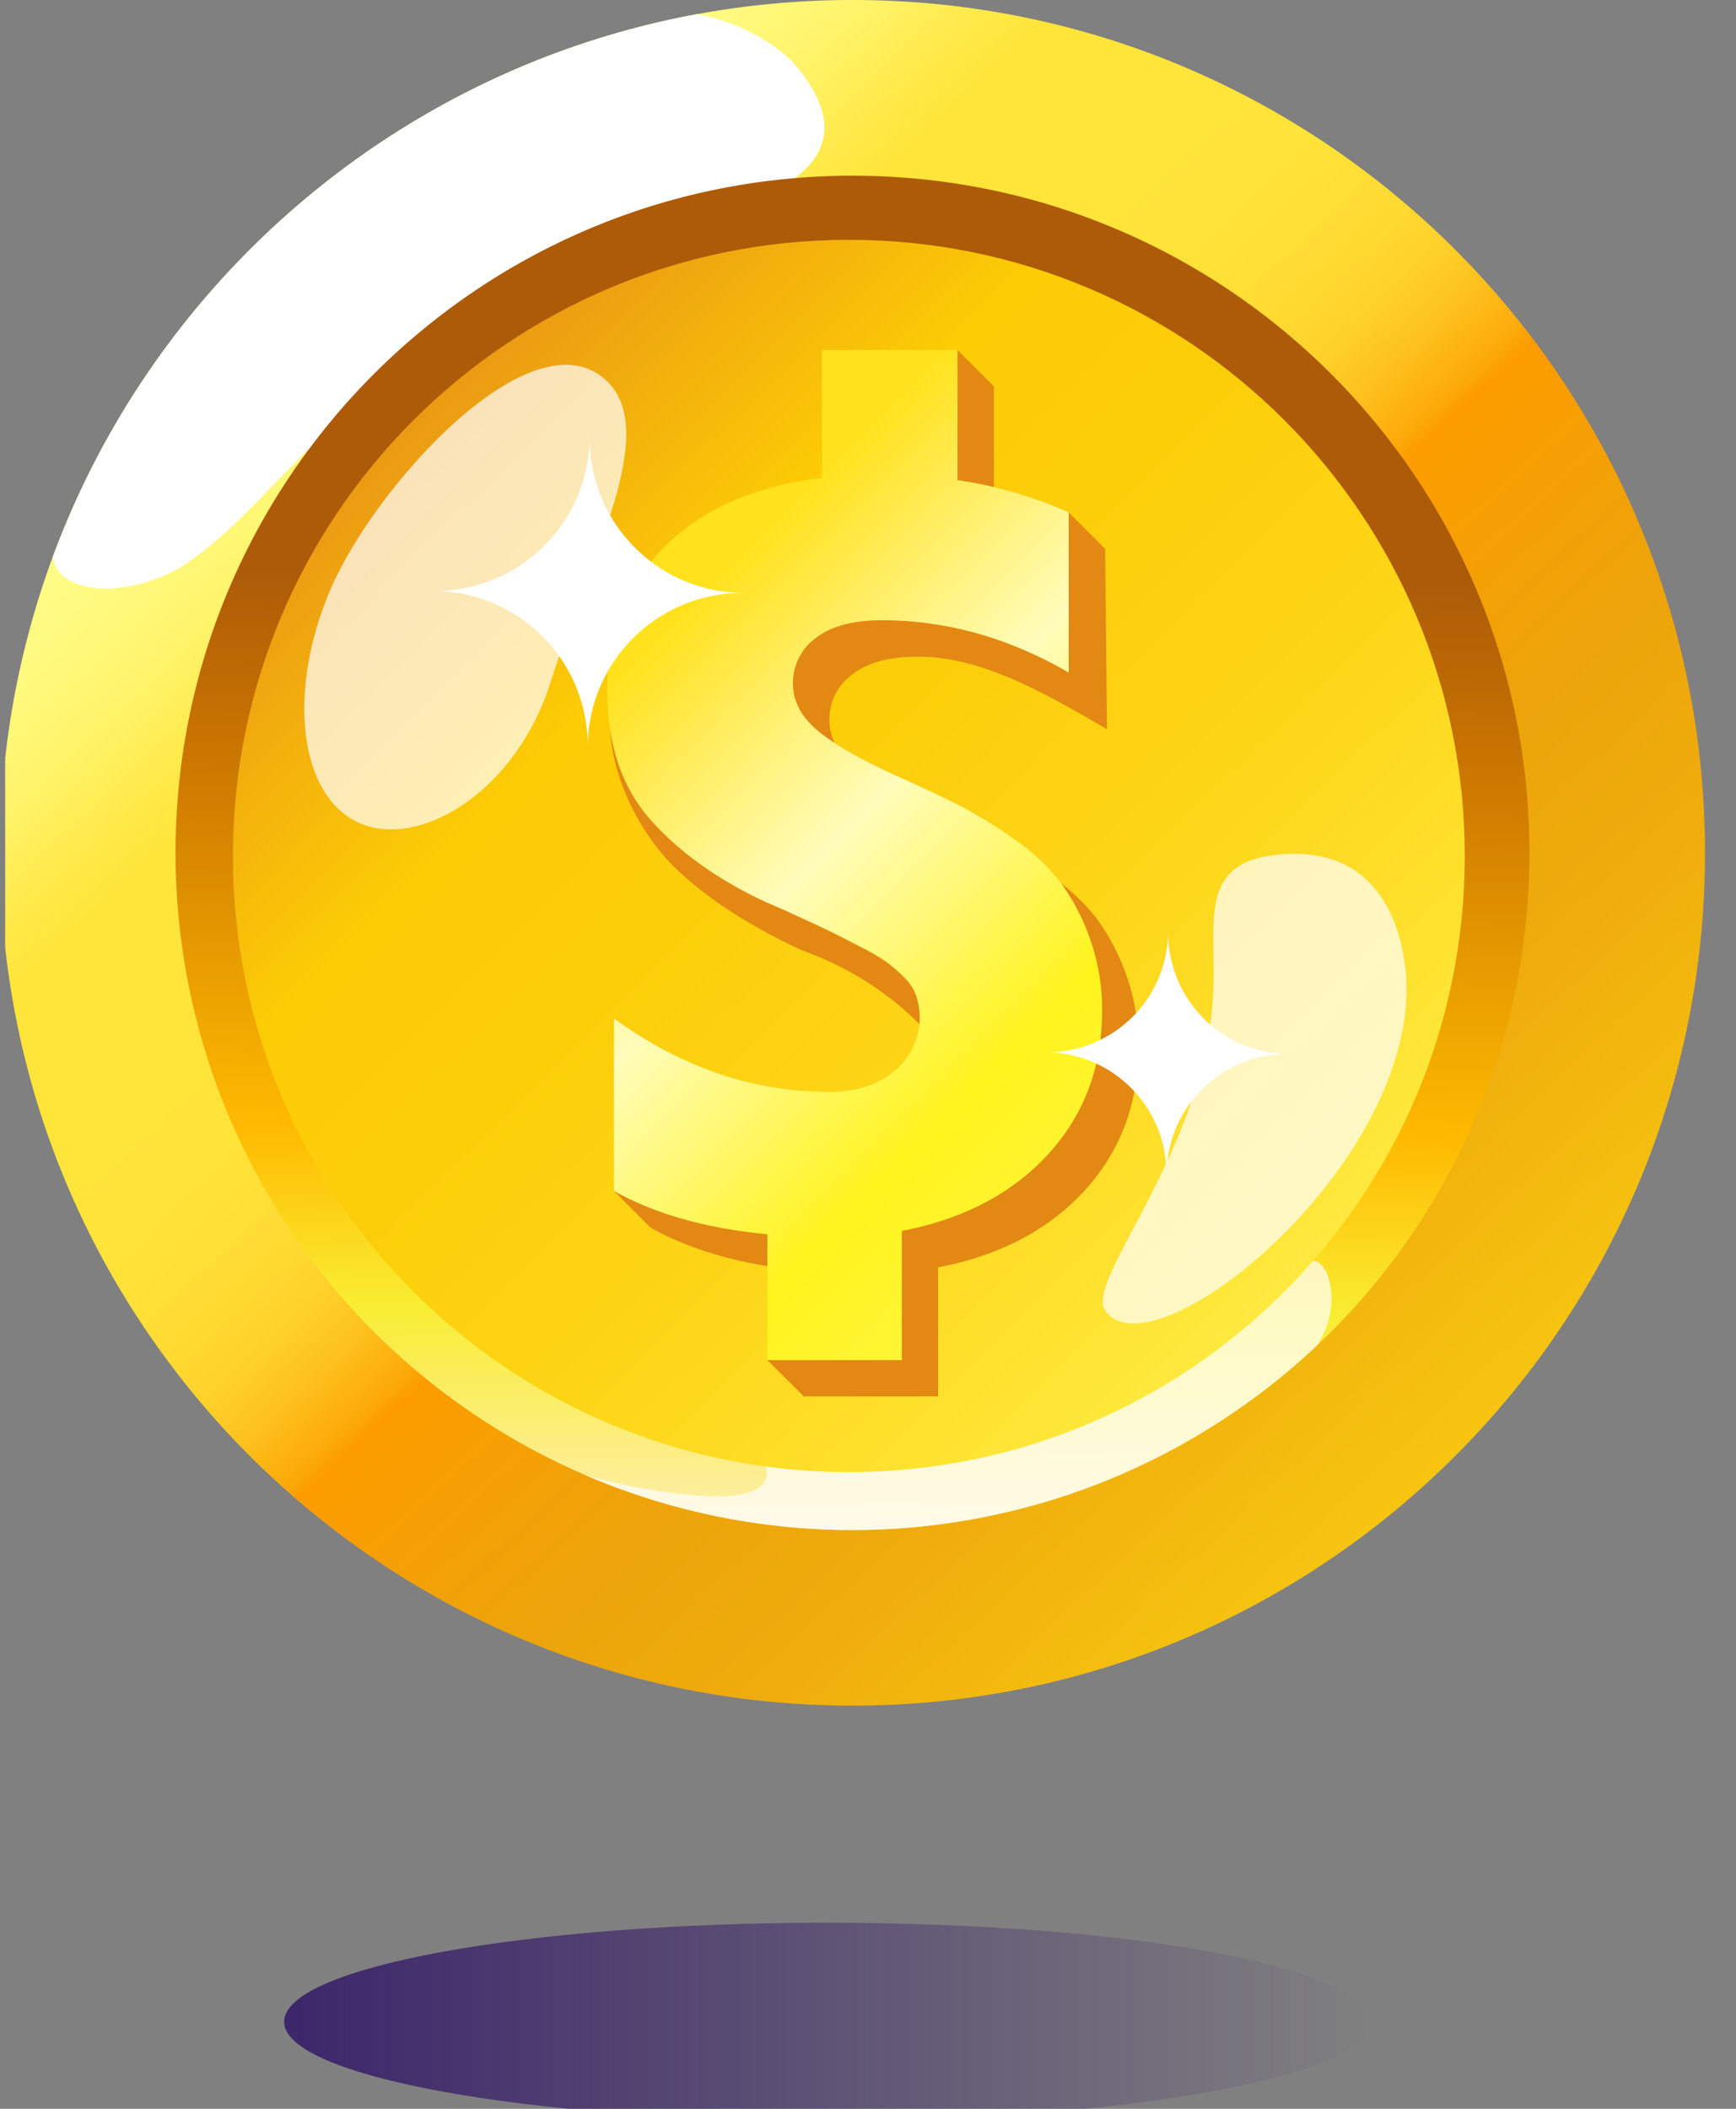 <svg xmlns="http://www.w3.org/2000/svg" width="56" height="68" fill="none"><rect width="100%" height="100%" fill="#808080" stroke="none"/><g clip-path="url(#a)"><path fill="url(#b)" d="M26.667 68.383c9.665 0 17.501-1.429 17.501-3.191 0-1.763-7.836-3.192-17.501-3.192C17 62 9.165 63.429 9.165 65.192c0 1.762 7.836 3.191 17.502 3.191Z"/><g clip-path="url(#c)"><path fill="url(#d)" d="M55 27.5C55 42.688 42.688 55 27.5 55S0 42.688 0 27.5a27.49 27.49 0 0 1 1.703-9.546C5.022 8.984 12.883 2.22 22.493.455A27.674 27.674 0 0 1 27.5 0C42.689 0 55 12.312 55 27.5Z"/><path fill="#fff" d="M21.254 7.172s2.741.126-3.95 2.623c-6.69 2.497-8.338 6.454-11.361 8.42-1.554 1.01-4.044 1.108-4.24-.261C5.022 8.984 12.883 2.22 22.493.455c1.461.267 2.693 1.067 3.197 1.68 3.535 4.23-4.436 5.037-4.436 5.037Z"/><path fill="url(#e)" d="M49.337 27.5a21.837 21.837 0 1 1-43.674 0C5.666 15.44 15.44 5.666 27.5 5.666S49.337 15.44 49.337 27.5Z"/><path fill="#fff" d="M42.483 43.385a21.856 21.856 0 0 1-23.645 4.166c1.458.433 3.657.776 4.745.681 2.57-.22.027-2.43.027-2.43s6.355.11 6.907.11c.551 0 6.19-1.879 6.19-1.879l2.265-.662s3.142-4.116 3.847-2.265c.23.607.2 1.45-.336 2.279Z" opacity=".7" style="mix-blend-mode:overlay"/><path fill="url(#f)" d="M47.251 27.602c0 10.972-8.895 19.867-19.869 19.867-10.973 0-19.868-8.895-19.868-19.867 0-10.972 8.895-19.869 19.872-19.869 10.976 0 19.865 8.896 19.865 19.869Z"/><path fill="#E28813" d="m35.648 17.696.062 5.819c-1.937-1.123-4.007-2.34-6.085-2.34-.933 0-1.644.191-2.135.574a1.784 1.784 0 0 0-.734 1.469c0 .598.299 1.13.897 1.596.598.466 1.495.962 2.69 1.489.741.334 1.357.627 1.847.878.584.31 1.146.66 1.683 1.044.572.385 1.08.857 1.507 1.399.404.554.725 1.164.95 1.812.268.747.401 1.536.394 2.33 0 1.819-.58 3.361-1.74 4.627-1.16 1.267-2.733 2.091-4.721 2.475v4.16h-4.335l-1.174-1.169 1.174-2.88c-1.985-.19-3.635-.657-4.95-1.399l-1.174-1.177 1.174-4.385c2.176 1.578 4.495 2.367 6.958 2.367.84 0 1.533-.22 2.081-.663.55-.443.597-.673.597-1.39 0-.24-1.492-2.528-4.745-3.688-1.555-.718-3.108-1.658-4.226-2.798-.992-1.008-1.969-2.833-1.969-4.579 0-1.84 1.698-3.208 2.919-4.44 1.22-1.232 2.916-1.98 5.093-2.242l3.2-5.3 1.175 1.175v4.197c.73.105 2.413-.134 2.413-.134l1.174 1.173Z"/><path fill="url(#g)" d="M34.474 16.522v5.165c-1.937-1.123-3.945-1.685-6.026-1.686-.932 0-1.643.191-2.134.574a1.784 1.784 0 0 0-.734 1.469c0 .598.299 1.13.897 1.597.598.466 1.495.963 2.692 1.489.741.335 1.357.629 1.847.879.584.309 1.148.656 1.686 1.04a6.63 6.63 0 0 1 1.504 1.4c.405.553.725 1.163.951 1.81.268.748.401 1.538.394 2.332 0 1.819-.58 3.361-1.739 4.627-1.159 1.266-2.733 2.091-4.721 2.475v4.166h-4.337v-4.058c-1.985-.191-3.635-.658-4.95-1.4v-5.56c2.176 1.58 4.495 2.37 6.958 2.369.84 0 1.533-.221 2.081-.664a2.235 2.235 0 0 0 .717-2.42 1.563 1.563 0 0 0-.394-.61 4.928 4.928 0 0 0-.557-.485 6.19 6.19 0 0 0-.79-.466c-.345-.18-.64-.329-.877-.45-.239-.12-.592-.286-1.059-.5-.467-.216-.84-.384-1.129-.503-1.555-.717-2.805-1.601-3.749-2.654s-1.416-2.452-1.416-4.197c0-1.84.61-3.376 1.828-4.608 1.22-1.232 2.918-1.98 5.095-2.242v-4.126h4.375v4.197a13.78 13.78 0 0 1 3.587 1.04Z"/><path fill="#fff" d="M19.02 14.101a4.988 4.988 0 0 1-5.018 4.956 4.99 4.99 0 0 1 4.956 5.02 4.989 4.989 0 0 1 5.018-4.957 4.986 4.986 0 0 1-4.955-5.019ZM37.682 30.05a3.91 3.91 0 0 1-3.936 3.882 3.912 3.912 0 0 1 3.882 3.936 3.912 3.912 0 0 1 3.936-3.883 3.912 3.912 0 0 1-3.882-3.935Z"/><path fill="#fff" d="M45.258 30.718c1.233 6.21-7.987 13.82-9.602 11.548-.705-.991 3.37-5.304 3.489-10.487.05-2.204-.433-3.982 2.093-4.223 2.481-.238 3.636 1.231 4.02 3.162ZM17.747 22.034c-1.1 3.463-4.18 5.352-6.136 4.512-1.956-.84-2.379-4.224-.944-7.554 1.434-3.33 6.395-8.792 8.797-6.804 1.934 1.595-.401 5.707-1.717 9.846Z" opacity=".7" style="mix-blend-mode:soft-light"/></g></g><defs><linearGradient id="b" x1="9.165" x2="44.168" y1="65.192" y2="65.192" gradientUnits="userSpaceOnUse"><stop stop-color="#3C266A"/><stop offset="1" stop-color="#3C266A" stop-opacity="0"/></linearGradient><linearGradient id="d" x1="8.28" x2="49.92" y1="6.993" y2="51.423" gradientUnits="userSpaceOnUse"><stop stop-color="#FFFF90"/><stop offset=".04" stop-color="#FFFE8C"/><stop offset=".09" stop-color="#FFFA7F"/><stop offset=".14" stop-color="#FFF369"/><stop offset=".18" stop-color="#FFEA4C"/><stop offset=".21" stop-color="#FFE53A"/><stop offset=".35" stop-color="#FFE339"/><stop offset=".4" stop-color="#FFDC33"/><stop offset=".44" stop-color="#FED12A"/><stop offset=".47" stop-color="#FDC01C"/><stop offset=".5" stop-color="#FDAA0B"/><stop offset=".51" stop-color="#FC9C00"/><stop offset=".65" stop-color="#ECA40A"/><stop offset=".75" stop-color="#EFAC0C"/><stop offset=".9" stop-color="#F6C310"/><stop offset="1" stop-color="#FCD614"/></linearGradient><linearGradient id="e" x1="27.678" x2="27.158" y1="12.533" y2="56.205" gradientUnits="userSpaceOnUse"><stop offset=".14" stop-color="#AD5B09"/><stop offset=".28" stop-color="#C70"/><stop offset=".55" stop-color="#FFBA00"/><stop offset=".68" stop-color="#F9ED32"/><stop offset=".93" stop-color="#FFEFF2"/></linearGradient><linearGradient id="f" x1="7.225" x2="42.951" y1="7.279" y2="43.298" gradientUnits="userSpaceOnUse"><stop stop-color="#DD711E"/><stop offset=".38" stop-color="#FCCC05"/><stop offset=".52" stop-color="#FCCE0A"/><stop offset=".69" stop-color="#FDD517"/><stop offset=".86" stop-color="#FEE12E"/><stop offset="1" stop-color="#FFED46"/></linearGradient><linearGradient id="g" x1="18.195" x2="41.205" y1="17.928" y2="40.978" gradientUnits="userSpaceOnUse"><stop offset=".12" stop-color="#FFE21C"/><stop offset=".39" stop-color="#FFFCBA"/><stop offset=".66" stop-color="#FFF31C"/><stop offset="1" stop-color="#FFF859"/></linearGradient><clipPath id="a"><path fill="#fff" d="M.167 0h55v68h-55z"/></clipPath><clipPath id="c"><path fill="#fff" d="M0 0h55v55H0z"/></clipPath></defs></svg>
